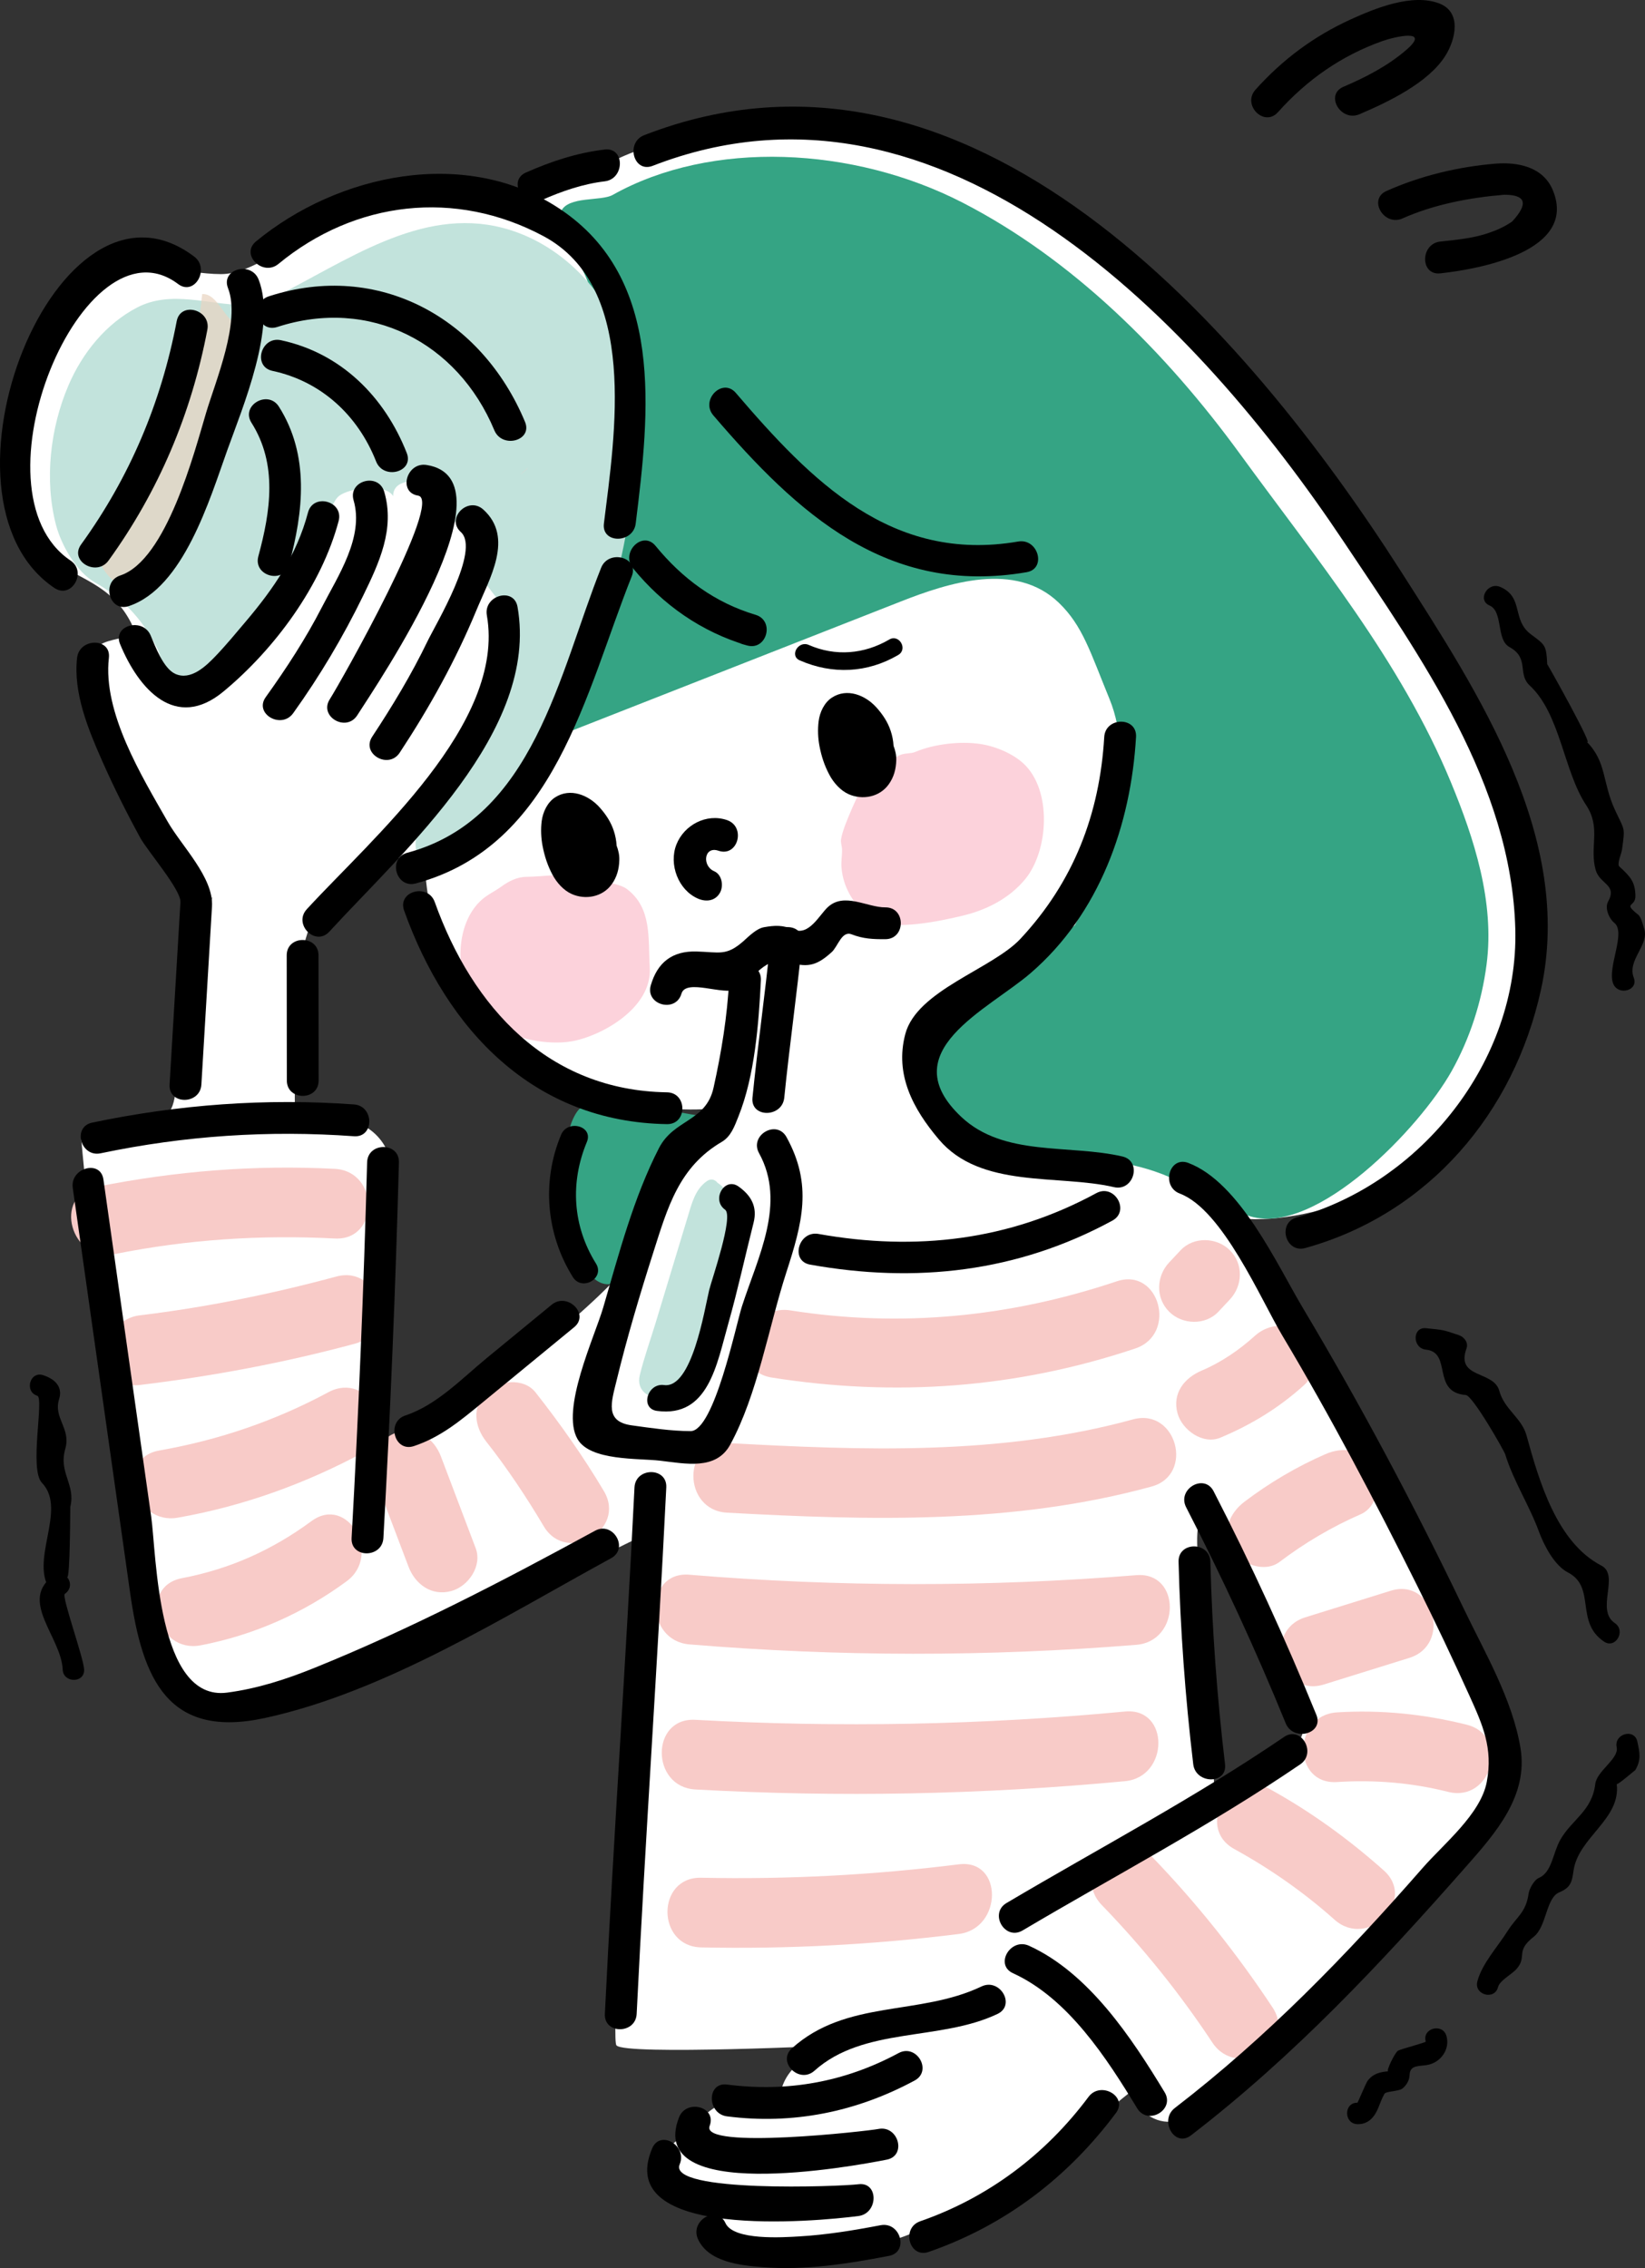 <?xml version="1.0" encoding="utf-8"?>
<!-- Generator: Adobe Illustrator 16.0.3, SVG Export Plug-In . SVG Version: 6.00 Build 0)  -->
<!DOCTYPE svg PUBLIC "-//W3C//DTD SVG 1.1//EN" "http://www.w3.org/Graphics/SVG/1.1/DTD/svg11.dtd">
<svg version="1.1" id="レイヤー_1" xmlns="http://www.w3.org/2000/svg" xmlns:xlink="http://www.w3.org/1999/xlink" x="0px"
	 y="0px" width="138.496px" height="190.963px" viewBox="0 0 138.496 190.963" enable-background="new 0 0 138.496 190.963"
	 xml:space="preserve">
<rect x="0" y="0" width="138.496" height="190.963" fill="#333333" stroke="none"/>
<g>
	<path fill="#FFFFFF" d="M122.709,94.947c1.532-2.74,5.265-8.474,5.677-11.64c0.687-5.261-0.229-12.998-2.186-17.738
		c-4.224-10.215-11.003-19.689-17.411-28.489c-6.288-8.637-15.578-17.186-24.81-21.938c-9.189-4.737-24.752-5.883-33.068-1.213
		c-0.974,0.544-6.351,3.302-7.869,2.729c-7.446-2.785-14.166,1.786-20.654,5.162c-1.199,0.625-2.452,1.261-3.786,1.259
		c-3.135-0.008-6.51-1.36-9.555,0.214C6.31,24.715,4.18,27.29,2.92,30.229c-1.617,3.769-2.157,8.38-1.107,12.391
		c0.479,1.837,1.858,4.201,3.48,5.112c2.338,1.317,4.356,2.028,5.736,4.695c1.011,1.959-3.172,0.726-3.202,2.963
		c-0.083,5.237,8.386,22.726,10.047,20.138c-0.519,2.4-1.031,4.804-1.537,7.207c-0.418,1.979-0.832,3.957-1.232,5.942
		c-0.245,1.209-0.129,4.332-0.943,5.021c-0.473,0.401-1.091,0.538-1.684,0.666c-1.887,0.407-3.775,0.809-5.665,1.216
		c0.717,8.338,1.987,16.665,2.91,24.997c0.712,6.415,0.852,15.661,4.609,21.092c0.417,0.601,1.223,1.742,2.032,1.742
		c6.333,1.784,38.392-14.442,38.392-14.442s-3.559,42.382-2.857,43.243c0.699,0.861,18.705,0,18.705,0
		c-2.77,0.813-4.937,1.928-5.026,5.134c-2.569-1.679-6.414-0.325-7.545,2.666c-0.985-0.228-1.941,0.833-1.939,1.91
		c0.002,1.078,0.735,2.03,1.619,2.547c0.885,0.517,1.906,0.679,2.903,0.834c-0.736,0.366-0.78,1.561-0.274,2.245
		c0.504,0.677,0.048,1.118,0.82,1.389c12.388,4.357,25.183-5.653,34.387-13.104c-0.226,1.622,1.497,2.939,3.027,2.802
		c1.527-0.134,2.817-1.224,3.993-2.276c6.411-5.76,12.498-11.937,18.216-18.479c2.639-3.018,5.308-4.901,5.898-8.982
		c0.792-5.441-3.637-11.74-6.562-16.265c-4.021-6.223-6.68-12.734-10.701-18.957c-2.291-3.547-4.639-7.216-6.101-11.266
		C109.013,103.704,120.081,99.647,122.709,94.947z M56.156,97.587c-2.667,4.735-4.013,9.753-4.013,9.753
		c-3.575,3.988-15.411,13.61-20.521,14.385c0.305-6.462,1.067-12.854,1.521-19.327c0.155-2.2,0.244-4.639-1.05-6.356
		c-1.637-2.171-4.667-2.187-7.269-2.016c-0.009-2.802-0.015-5.602-0.023-8.4c0.634-3.126,0.179-5.813,1.828-8.745
		c0.417-0.744,6.436-6.408,6.558-5.589c0.184,1.244,1.456,2.175,2.605,1.899c0.335,5.745,2.939,11.298,7.046,15.017
		c4.1,3.717,12.029,5.699,17.375,5.104C58.88,95.683,57.492,95.217,56.156,97.587z M105.05,135.16
		c1.308,2.592,2.617,5.182,3.924,7.776c0.56,1.104,1.109,2.492,0.466,3.538c-0.333,0.543-0.91,0.834-1.455,1.106
		c-1.933,0.955-3.869,1.911-5.802,2.863c0.2-0.105-0.58-5.111-0.627-5.646c-0.176-1.93-0.312-3.856-0.411-5.79
		c-0.096-1.931-0.155-3.866-0.178-5.802c-0.013-1.47-0.485-4.404,0.173-5.662c0.831,1.005,1.368,2.58,1.971,3.776
		C103.76,132.601,104.406,133.881,105.05,135.16z"/>
	<path fill="#35A484" d="M48.951,106.191c0.488,0.978,1.276,1.993,2.311,1.936c0.75-0.043,1.381-0.681,1.712-1.405
		c0.332-0.728,0.429-1.544,0.579-2.337c0.822-4.324,3.418-8.228,6.965-10.47c-0.568,0.357-2.896-0.239-3.574-0.294
		c-1.208-0.101-2.415-0.196-3.618-0.303c-0.678-0.061-1.255,0.094-1.907,0.05c-0.765-0.05-1.503-0.645-2.279-0.268
		c-1.384,0.671-1.791,4.705-1.773,6.114C47.397,101.563,47.909,104.109,48.951,106.191z"/>
	<path fill="#35A484" d="M122.153,65.86c-4.221-10.213-11.339-18.83-17.747-27.628c-6.288-8.637-14.122-16.408-23.352-21.165
		c-9.188-4.733-21.159-5.322-29.475-0.653c-0.975,0.549-3.758,0.071-4.348,1.391c-0.571,1.28,1.503,4.146,2.022,5.36
		c2.594,6.059,2.987,12.979,2.184,19.585c-0.805,6.605-2.746,12.98-4.679,19.314c9.692-3.808,19.388-7.615,29.081-11.42
		c4.013-1.578,9.647-3.409,13.301,0.102c2.016,1.938,2.651,4.156,4.27,8.104c2.235,5.458,0.133,13.13-2.906,19.042
		c-3.713,3.143-7.236,4.842-10.944,7.986c-0.361,0.306-1.165,0.244-1.465,0.615c-4.412,5.407,5.479,10.721,9.494,10.859
		c3.462,0.115,7.006,0.245,10.262,1.506c2.561,0.992,4.82,2.813,7.456,3.566c5.558,1.583,14.224-7.441,16.916-12.252
		c1.532-2.74,2.523-5.809,2.936-8.972C125.847,75.94,124.115,70.602,122.153,65.86z"/>
	<path fill="#C2E3DC" d="M5.76,32.456c-1.527,3.573-2.038,7.94-1.046,11.742c0.454,1.742,1.755,3.979,3.285,4.845
		c2.21,1.247,3.89,2.929,5.193,5.454c0.954,1.859-0.228,2.87,1.582,3.713c3.128,1.462,6.851-3.626,8.417-6.082
		c1.147-1.794,2.845-3.204,3.586-5.221c0.421-1.146,0.839-4.397,1.757-5.139c0.919-0.736,3.966-1.053,4.561,0
		c0.016-1.218,1.329-1.292,2.462-1.329c1.134-0.039,1.99,2.422,2.076,3.639c2.565-0.778,4.182,1.447,2.746,3.854
		c-1.426-1.065,2.145,3.266,2.223,3.438c0.549,1.19,0.511,2.177,0.375,3.521c-0.268,2.678-1.144,5.276-2.517,7.527
		c-0.593,0.972-1.167,1.961-1.752,2.907c-0.732,1.188-1.936,1.971-2.777,3.063c-0.966,1.258-1.41,3.332-0.257,4.387
		c4.204-0.767,7.345-4.531,9.674-8.37c4.372-7.208,7.143-15.536,8.019-24.088c0.394-3.876,0.392-7.901-0.913-11.537
		c-1.522-4.23-4.832-7.681-8.818-9.178c-7.026-2.643-13.371,1.689-19.495,4.889c-1.133,0.592-2.317,1.193-3.576,1.189
		c-2.957-0.003-6.145-1.285-9.016,0.209C8.962,27.231,6.948,29.673,5.76,32.456z"/>
	<path opacity="0.73" fill="#E9D4C1" d="M7.98,46.521c0.567,1.458,1.83,3.293,3.42,2.96c1.667-0.353,1.335-0.661,2.234-2.052
		c4.487-6.938,6.25-11.88,6.852-20.028c-1.478,0.116-1.997-2.716-3.463-2.644c-0.009,0-0.667,5.95-0.794,6.496
		c-0.501,2.177-1.229,4.305-2.164,6.344C12.175,41.725,11.407,43.438,7.98,46.521z"/>
	<g>
		<g>
			<g>
				<g>
					<g>
						<path fill="#F8CBC8" d="M64.98,115.987c10.397,1.64,20.608,0.9,30.601-2.448c3.566-1.196,2.037-6.861-1.56-5.656
							c-8.945,2.999-18.146,3.921-27.482,2.448C62.841,109.748,61.253,115.398,64.98,115.987L64.98,115.987z"/>
					</g>
				</g>
				<g>
					<g>
						<path fill="#F8CBC8" d="M61.206,127.362c11.981,0.655,24.067,1.002,35.743-2.198c3.643-0.999,2.094-6.657-1.56-5.656
							c-11.168,3.062-22.729,2.616-34.184,1.989C57.425,121.29,57.445,127.156,61.206,127.362L61.206,127.362z"/>
					</g>
				</g>
				<g>
					<g>
						<path fill="#F8CBC8" d="M58.043,138.453c12.542,1.039,25.084,1.05,37.629,0.036c3.743-0.303,3.772-6.17,0-5.865
							c-12.544,1.015-25.086,1.004-37.629-0.036C54.272,132.275,54.302,138.143,58.043,138.453L58.043,138.453z"/>
					</g>
				</g>
				<g>
					<g>
						<path fill="#F8CBC8" d="M58.542,150.668c12.076,0.67,24.132,0.438,36.173-0.698c3.731-0.353,3.766-6.221,0-5.865
							c-12.041,1.137-24.097,1.368-36.173,0.698C54.762,144.593,54.782,150.459,58.542,150.668L58.542,150.668z"/>
					</g>
				</g>
				<g>
					<g>
						<path fill="#F8CBC8" d="M59.031,163.965c7.265,0.152,14.481-0.224,21.691-1.129c3.701-0.465,3.746-6.336,0-5.865
							c-7.209,0.905-14.426,1.281-21.691,1.129C55.247,158.021,55.254,163.886,59.031,163.965L59.031,163.965z"/>
					</g>
				</g>
			</g>
			<g>
				<g>
					<path fill="#F8CBC8" d="M102.746,121.048c2.625-1.103,4.935-2.512,7.052-4.43c1.185-1.073,1.088-3.059,0-4.146
						c-1.172-1.172-2.963-1.072-4.147,0c-1.309,1.185-2.845,2.24-4.464,2.92c-1.473,0.619-2.513,1.916-2.048,3.607
						C99.521,120.391,101.269,121.667,102.746,121.048L102.746,121.048z"/>
				</g>
			</g>
			<g>
				<g>
					<path fill="#F8CBC8" d="M102.581,110.442c0.322-0.342,0.643-0.686,0.964-1.029c1.09-1.167,1.159-2.988,0-4.146
						c-1.101-1.101-3.056-1.169-4.147,0c-0.321,0.343-0.642,0.687-0.964,1.029c-1.094,1.163-1.156,2.991,0,4.146
						C99.538,111.547,101.486,111.607,102.581,110.442L102.581,110.442z"/>
				</g>
			</g>
			<g>
				<g>
					<path fill="#F8CBC8" d="M107.742,131.5c2.115-1.602,4.381-2.939,6.813-4.002c1.466-0.641,1.788-2.756,1.052-4.013
						c-0.877-1.497-2.547-1.691-4.012-1.052c-2.432,1.063-4.697,2.4-6.813,4.002c-1.272,0.963-1.933,2.509-1.052,4.013
						C104.466,131.704,106.464,132.467,107.742,131.5L107.742,131.5z"/>
				</g>
			</g>
			<g>
				<g>
					<path fill="#F8CBC8" d="M111.46,141.828c2.396-0.745,4.792-1.492,7.188-2.237c3.599-1.12,2.062-6.783-1.56-5.656
						c-2.396,0.746-4.791,1.492-7.188,2.237C106.302,137.292,107.839,142.954,111.46,141.828L111.46,141.828z"/>
				</g>
			</g>
			<g>
				<g>
					<path fill="#F8CBC8" d="M112.564,150.042c3.188-0.201,6.266,0.053,9.365,0.83c3.67,0.92,5.226-4.736,1.56-5.656
						c-3.579-0.897-7.241-1.271-10.925-1.039C108.809,144.414,108.786,150.28,112.564,150.042L112.564,150.042z"/>
				</g>
			</g>
			<g>
				<g>
					<path fill="#F8CBC8" d="M103.914,155.68c3.042,1.677,5.852,3.64,8.443,5.952c2.812,2.51,6.974-1.623,4.147-4.146
						c-2.955-2.638-6.161-4.957-9.63-6.87C103.56,148.788,100.602,153.854,103.914,155.68L103.914,155.68z"/>
				</g>
			</g>
			<g>
				<g>
					<path fill="#F8CBC8" d="M92.758,160.394c3.467,3.58,6.565,7.429,9.315,11.585c2.077,3.138,7.159,0.203,5.064-2.961
						c-3.02-4.562-6.426-8.84-10.232-12.771C94.27,153.525,90.127,157.677,92.758,160.394L92.758,160.394z"/>
				</g>
			</g>
		</g>
		<g>
			<g>
				<g>
					<path fill="#F8CBC8" d="M40.941,121.381c1.779,2.258,3.372,4.657,4.839,7.128c1.93,3.247,7.001,0.299,5.064-2.961
						c-1.728-2.908-3.664-5.657-5.756-8.313c-0.991-1.258-3.117-1.03-4.147,0C39.712,118.464,39.953,120.127,40.941,121.381
						L40.941,121.381z"/>
				</g>
			</g>
			<g>
				<g>
					<path fill="#F8CBC8" d="M31.466,124.184c0.977,2.575,1.95,5.151,2.928,7.726c0.567,1.493,1.956,2.503,3.607,2.049
						c1.432-0.395,2.616-2.111,2.048-3.607c-0.977-2.575-1.951-5.15-2.928-7.726c-0.566-1.493-1.957-2.502-3.607-2.049
						C32.083,120.971,30.899,122.688,31.466,124.184L31.466,124.184z"/>
				</g>
			</g>
			<g>
				<g>
					<path fill="#F8CBC8" d="M26.224,128.072c-3.306,2.436-6.864,4.033-10.9,4.804c-3.712,0.71-2.136,6.361,1.56,5.656
						c4.467-0.854,8.641-2.7,12.301-5.396C32.194,130.92,29.274,125.826,26.224,128.072L26.224,128.072z"/>
				</g>
			</g>
			<g>
				<g>
					<path fill="#F8CBC8" d="M27.658,117.215c-4.498,2.42-9.223,4.027-14.25,4.913c-3.72,0.656-2.138,6.308,1.56,5.656
						c5.513-0.972,10.725-2.854,15.651-5.505C33.95,120.487,30.988,115.424,27.658,117.215L27.658,117.215z"/>
				</g>
			</g>
			<g>
				<g>
					<path fill="#F8CBC8" d="M28.317,107.48c-5.437,1.468-10.942,2.589-16.535,3.265c-3.706,0.448-3.75,6.318,0,5.865
						c6.119-0.74,12.142-1.867,18.094-3.474C33.524,112.151,31.974,106.494,28.317,107.48L28.317,107.48z"/>
				</g>
			</g>
			<g>
				<g>
					<path fill="#F8CBC8" d="M9.663,105.588c6.135-1.23,12.274-1.633,18.519-1.31c3.781,0.195,3.763-5.671,0-5.865
						c-6.766-0.35-13.438,0.188-20.078,1.519C4.397,100.676,5.97,106.328,9.663,105.588L9.663,105.588z"/>
				</g>
			</g>
		</g>
	</g>
	<g>
		<g>
			<path d="M109.893,105.081c10.38-2.88,17.591-11.386,19.853-21.79c2.771-12.751-5.26-24.947-11.764-35.131
				C104.982,27.807,81.703,0.718,54.237,11.381c-1.591,0.618-0.9,3.207,0.712,2.582c24.456-9.495,45.97,13.352,58.143,31.589
				c6.542,9.8,14.171,20.473,14.485,32.693c0.285,11.095-7.938,21.353-18.397,24.254C107.52,102.96,108.226,105.543,109.893,105.081
				L109.893,105.081z"/>
		</g>
	</g>
	<g>
		<g>
			<path d="M45.634,16.836c1.673-0.738,3.454-1.353,5.278-1.568c1.692-0.201,1.712-2.881,0-2.678
				c-2.333,0.277-4.487,0.989-6.63,1.936C42.706,15.221,44.07,17.527,45.634,16.836L45.634,16.836z"/>
		</g>
	</g>
	<g>
		<g>
			<path d="M53.298,47.854c2.53,3.092,5.756,5.346,9.596,6.491c0.237-0.86,0.475-1.722,0.712-2.582
				c-0.12-0.033-0.24-0.066-0.359-0.101c-1.666-0.466-2.372,2.117-0.712,2.582c0.12,0.033,0.24,0.066,0.359,0.101
				c1.667,0.467,2.361-2.09,0.712-2.582c-3.422-1.021-6.168-3.057-8.415-5.802C54.097,44.624,52.214,46.529,53.298,47.854
				L53.298,47.854z"/>
		</g>
	</g>
	<g>
		<g>
			<path d="M60.059,34.976c7.104,8.295,14.648,15.216,26.375,13.201c1.699-0.292,0.976-2.872-0.712-2.582
				c-10.672,1.834-17.434-5.112-23.771-12.512C60.827,31.77,58.942,33.672,60.059,34.976L60.059,34.976z"/>
		</g>
	</g>
	<g>
		<path fill="#F8CBC8" d="M28.533,67.552c0.008,0.013,0.015,0.027,0.024,0.04c-0.002-0.006-0.007-0.014-0.011-0.021
			C28.543,67.564,28.537,67.556,28.533,67.552z"/>
		<path fill="#F8CBC8" d="M40.365,44.402c-0.012,0.021-0.021,0.038-0.031,0.062c0.013-0.027,0.027-0.049,0.043-0.079
			C40.373,44.391,40.368,44.396,40.365,44.402z"/>
		<path fill="#F8CBC8" d="M44.404,39.426c-0.187,0.168-0.374,0.337-0.564,0.505c-0.008,0.012-0.022,0.023-0.032,0.035
			C44.381,39.485,44.488,39.371,44.404,39.426z"/>
	</g>
	<g>
		<g>
			<path d="M53.602,169.563c0.725-14.781,1.768-29.543,2.494-44.324c0.085-1.727-2.593-1.718-2.677,0
				c-0.726,14.781-1.769,29.543-2.494,44.324C50.84,171.29,53.518,171.281,53.602,169.563L53.602,169.563z"/>
		</g>
	</g>
	<g>
		<g>
			<g>
				<path d="M35.001,74.383C46.74,71.235,49.274,58.334,53.19,48.518c0.641-1.604-1.95-2.294-2.581-0.711
					c-3.53,8.847-5.675,21.141-16.32,23.994C32.624,72.248,33.332,74.83,35.001,74.383L35.001,74.383z"/>
			</g>
		</g>
		<g>
			<g>
				<path d="M23.443,22.222c6.454-5.325,14.91-6.3,22.312-2.34c8.029,4.296,6.011,16.736,5.089,24.201
					c-0.211,1.711,2.468,1.69,2.677,0c1.159-9.376,2.465-20.626-6.415-26.513c-7.917-5.248-18.674-2.92-25.556,2.759
					C20.218,21.429,22.123,23.312,23.443,22.222L23.443,22.222z"/>
			</g>
		</g>
		<g>
			<g>
				<g>
					<path d="M10.841,51.032c4.606-1.523,6.819-9.004,8.296-13.13c1.297-3.625,4.174-10.416,2.64-14.356
						c-0.619-1.591-3.208-0.899-2.581,0.711c1.088,2.796-1.046,7.819-1.847,10.509c-0.975,3.273-3.329,12.398-7.219,13.685
						C8.499,48.989,9.197,51.575,10.841,51.032L10.841,51.032z"/>
				</g>
			</g>
			<g>
				<g>
					<path d="M14.876,27.046c-1.304,6.86-3.955,13.139-8.051,18.8c-1.014,1.401,1.31,2.735,2.312,1.352
						c4.223-5.837,6.977-12.367,8.321-19.44C17.778,26.07,15.198,25.351,14.876,27.046L14.876,27.046z"/>
				</g>
			</g>
			<g>
				<g>
					<path d="M5.935,47.195c-8.666-5.819,1.114-29.273,9.06-23.281c1.38,1.041,2.711-1.285,1.352-2.311
						C4.807,12.9-6.612,41.988,4.583,49.506C6.021,50.472,7.359,48.151,5.935,47.195L5.935,47.195z"/>
				</g>
			</g>
		</g>
	</g>
	<g>
		<g>
			<g>
				<path d="M10.11,54.232c1.569,3.802,4.671,7.336,8.708,3.988c4.317-3.58,8.255-8.92,9.693-14.355
					c0.442-1.671-2.14-2.379-2.581-0.711c-0.945,3.573-2.869,6.376-5.229,9.164c-0.841,0.994-1.66,1.993-2.563,2.934
					c-0.778,0.811-2.074,2.083-3.387,1.483c-0.986-0.451-1.681-2.297-2.06-3.214C12.042,51.949,9.451,52.637,10.11,54.232
					L10.11,54.232z"/>
			</g>
		</g>
		<g>
			<g>
				<path d="M29.77,42.124c0.897,3.098-1.319,6.372-2.673,9.008c-1.36,2.647-2.992,5.146-4.724,7.563
					c-1.008,1.406,1.316,2.741,2.312,1.352c2.242-3.129,4.185-6.397,5.873-9.857c1.367-2.802,2.701-5.65,1.794-8.776
					C31.872,39.758,29.288,40.463,29.77,42.124L29.77,42.124z"/>
			</g>
		</g>
		<g>
			<g>
				<path d="M35.2,41.73c2.162,0.339-6.547,15.758-7.435,17.145c-0.934,1.459,1.384,2.8,2.312,1.352
					c1.791-2.798,13.395-19.893,5.835-21.078C34.223,38.884,33.498,41.464,35.2,41.73L35.2,41.73z"/>
			</g>
		</g>
		<g>
			<g>
				<path d="M38.797,44.795c1.671,1.512-2.119,7.773-2.805,9.197c-1.344,2.792-2.95,5.448-4.653,8.031
					c-0.954,1.446,1.366,2.785,2.312,1.352c2.505-3.799,4.716-7.779,6.457-11.989c1.104-2.671,3.19-6.126,0.583-8.483
					C39.413,41.748,37.514,43.635,38.797,44.795L38.797,44.795z"/>
			</g>
		</g>
		<g>
			<g>
				<path d="M40.99,51.81c1.601,9.143-9.679,18.771-15.16,24.742c-1.165,1.269,0.723,3.167,1.893,1.893
					c6.323-6.888,17.682-16.878,15.849-27.346C43.273,49.4,40.694,50.122,40.99,51.81L40.99,51.81z"/>
			</g>
		</g>
	</g>
	<g>
		<g>
			<path d="M8.472,97.104c7.062-1.481,14.137-1.957,21.33-1.436c1.723,0.125,1.711-2.554,0-2.678
				c-7.429-0.538-14.756,0.004-22.042,1.531C6.071,94.877,6.788,97.457,8.472,97.104L8.472,97.104z"/>
		</g>
	</g>
	<g>
		<g>
			<path d="M6.126,100.019c1.61,11.368,3.22,22.735,4.831,34.104c1.029,7.264,3.178,12.307,11.367,10.523
				c10.117-2.204,20.113-8.533,29.127-13.45c1.516-0.827,0.165-3.139-1.352-2.313c-7.677,4.188-15.509,8.265-23.621,11.545
				c-2.386,0.965-4.795,1.748-7.358,2.085c-5.899,0.777-5.943-11.654-6.387-14.786c-1.342-9.473-2.684-18.946-4.026-28.419
				C8.466,97.604,5.887,98.331,6.126,100.019L6.126,100.019z"/>
		</g>
	</g>
	<g>
		<g>
			<path d="M30.909,97.869c-0.284,10.548-0.72,21.09-1.307,31.625c-0.096,1.726,2.581,1.717,2.677,0
				c0.587-10.535,1.023-21.077,1.307-31.625C33.632,96.142,30.956,96.146,30.909,97.869L30.909,97.869z"/>
		</g>
	</g>
	<g>
		<g>
			<path d="M16.955,91.315c0.298-4.998,0.595-9.996,0.893-14.995c0.145-2.435-2.567-5.095-3.732-7.139
				c-2.187-3.839-5.474-9.178-4.949-13.792c0.195-1.714-2.484-1.694-2.677,0c-0.337,2.958,0.948,6.045,2.118,8.692
				c0.973,2.201,2.043,4.338,3.196,6.451c0.603,1.104,3.449,4.396,3.388,5.423c-0.305,5.119-0.609,10.239-0.914,15.359
				C14.175,93.041,16.853,93.03,16.955,91.315L16.955,91.315z"/>
		</g>
	</g>
	<g>
		<g>
			<path d="M24.139,80.439c0.004,3.512,0.008,7.024,0.011,10.536c0.001,1.727,2.678,1.727,2.677,0
				c-0.003-3.512-0.006-7.024-0.011-10.536C26.813,78.713,24.136,78.713,24.139,80.439L24.139,80.439z"/>
		</g>
	</g>
	<g>
		<g>
			<path d="M99.333,100.496c3.609,1.361,6.818,8.922,8.635,11.967c4.088,6.851,7.802,13.932,11.359,21.069
				c1.524,3.058,2.988,6.144,4.396,9.257c1.096,2.424,1.99,4.39,1.452,7.24c-0.512,2.714-3.623,5.215-5.395,7.241
				c-6.455,7.382-13.07,14.215-20.868,20.216c-1.347,1.037-0.017,3.364,1.352,2.311c8.721-6.712,15.931-14.424,23.175-22.646
				c2.463-2.795,5.245-5.933,4.573-9.977c-0.682-4.101-2.992-8.013-4.776-11.73c-4.139-8.623-8.64-17.1-13.542-25.313
				c-2.18-3.652-5.298-10.574-9.649-12.217C98.427,97.304,97.734,99.893,99.333,100.496L99.333,100.496z"/>
		</g>
	</g>
	<g>
		<g>
			<path d="M108.114,146.242c-7.519,5.125-15.553,9.354-23.373,13.986c-1.483,0.878-0.138,3.193,1.352,2.311
				c7.82-4.631,15.854-8.86,23.373-13.984C110.882,147.588,109.545,145.268,108.114,146.242L108.114,146.242z"/>
		</g>
	</g>
	<g>
		<g>
			<path d="M85.286,166.139c4.642,2.117,7.896,7.155,10.454,11.373c0.894,1.474,3.209,0.129,2.312-1.352
				c-2.775-4.578-6.377-10.035-11.414-12.332C85.079,163.117,83.717,165.424,85.286,166.139L85.286,166.139z"/>
		</g>
	</g>
	<g>
		<g>
			<path d="M99.864,126.909c3.06,5.94,5.858,11.998,8.382,18.186c0.643,1.576,3.233,0.888,2.581-0.711
				c-2.611-6.402-5.485-12.679-8.651-18.826C101.385,124.022,99.075,125.377,99.864,126.909L99.864,126.909z"/>
		</g>
	</g>
	<g>
		<g>
			<path d="M99.226,131.497c0.148,5.702,0.56,11.378,1.235,17.042c0.202,1.692,2.881,1.712,2.677,0
				c-0.676-5.664-1.087-11.34-1.235-17.042C101.858,129.774,99.181,129.77,99.226,131.497L99.226,131.497z"/>
		</g>
	</g>
	<g>
		<g>
			<path d="M68.203,106.477c8.892,1.592,17.456,0.642,25.45-3.705c1.517-0.825,0.166-3.137-1.352-2.313
				c-7.336,3.99-15.211,4.899-23.386,3.436C67.227,103.593,66.506,106.172,68.203,106.477L68.203,106.477z"/>
		</g>
	</g>
	<g>
		<g>
			<g>
				<path d="M82.634,167.254c-5.259,2.505-11.353,1.069-15.955,5.2c-1.287,1.155,0.612,3.042,1.893,1.893
					c4.149-3.725,10.55-2.465,15.414-4.782C85.543,168.822,84.184,166.515,82.634,167.254L82.634,167.254z"/>
			</g>
		</g>
		<g>
			<g>
				<path d="M75.653,172.863c-4.526,2.438-9.355,3.306-14.448,2.649c-1.709-0.22-1.688,2.46,0,2.678
					c5.548,0.714,10.886-0.369,15.799-3.015C78.525,174.356,77.173,172.045,75.653,172.863L75.653,172.863z"/>
			</g>
		</g>
		<g>
			<g>
				<path d="M73.951,179.253c-0.849,0.169-14.993,1.779-14.206-0.256c0.625-1.612-1.965-2.304-2.581-0.711
					c-2.829,7.308,14.536,4.136,17.499,3.549C76.355,181.499,75.637,178.919,73.951,179.253L73.951,179.253z"/>
			</g>
		</g>
		<g>
			<g>
				<path d="M72.274,183.906c-1.467,0.19-16.087,0.754-15.05-1.677c0.669-1.569-1.636-2.935-2.312-1.352
					c-3.322,7.786,13.824,6.164,17.361,5.706C73.961,186.365,73.983,183.686,72.274,183.906L72.274,183.906z"/>
			</g>
		</g>
		<g>
			<g>
				<path d="M74.136,187.356c-2.278,0.437-4.546,0.809-6.865,0.944c-1.328,0.077-5.516,0.363-6.193-1.122
					c-0.716-1.568-3.022-0.207-2.312,1.352c0.878,1.924,3.546,2.209,5.421,2.356c3.611,0.286,7.123-0.271,10.661-0.948
					C76.542,189.614,75.823,187.034,74.136,187.356L74.136,187.356z"/>
			</g>
		</g>
		<g>
			<g>
				<path d="M78.187,189.605c6.434-2.233,11.708-6.258,15.769-11.702c1.033-1.386-1.292-2.718-2.312-1.352
					c-3.615,4.848-8.45,8.487-14.169,10.472C75.854,187.586,76.551,190.173,78.187,189.605L78.187,189.605z"/>
			</g>
		</g>
	</g>
	<g>
		<g>
			<path d="M34.846,121.757c2.228-0.739,3.916-2.14,5.706-3.612c2.595-2.133,5.189-4.267,7.786-6.398
				c1.335-1.096-0.57-2.979-1.893-1.893c-1.818,1.491-3.634,2.984-5.45,4.478c-2.11,1.734-4.222,3.968-6.861,4.844
				C32.504,119.716,33.203,122.302,34.846,121.757L34.846,121.757z"/>
		</g>
	</g>
	<g>
		<g>
			<path d="M23.346,27.531c7.768-2.525,15.188,1.284,18.275,8.7c0.653,1.57,3.245,0.882,2.581-0.711
				c-3.629-8.719-12.313-13.579-21.568-10.571C21,25.48,21.7,28.066,23.346,27.531L23.346,27.531z"/>
		</g>
	</g>
	<g>
		<g>
			<path d="M22.939,31.227c4.107,0.876,7.201,3.751,8.725,7.624c0.624,1.588,3.214,0.897,2.581-0.711
				c-1.857-4.722-5.526-8.413-10.594-9.495C21.967,28.285,21.251,30.866,22.939,31.227L22.939,31.227z"/>
		</g>
	</g>
	<g>
		<g>
			<path d="M21.172,35.594c2.209,3.491,1.609,7.449,0.58,11.24c-0.454,1.668,2.129,2.375,2.581,0.711
				c1.215-4.47,1.742-9.208-0.849-13.303C22.563,32.788,20.246,34.13,21.172,35.594L21.172,35.594z"/>
		</g>
	</g>
	<path fill="#FCD2DB" d="M70.848,73.053c0.015,0.205,0.047,0.408,0.086,0.616c0.153,0.765,0.464,1.479,0.898,2.107
		c0.36,0.512,1.09,1.555,1.663,1.772c2.011,0.771,5.542,0.033,7.59-0.46c1.979-0.477,3.911-1.449,5.245-3.087
		c1.96-2.41,2.256-7.483-0.168-9.722c-0.939-0.864-2.417-1.462-3.634-1.638c-1.674-0.253-3.886,0-5.461,0.665
		c-0.414,0.172-0.878,0.08-1.32,0.277c-0.489,0.219-0.928,0.551-1.399,0.815c-0.725,0.403-1.307,1.053-1.713,1.813
		c-0.335,0.618-0.668,1.294-0.942,1.947c-0.298,0.707-0.766,1.758-0.882,2.509c-0.045,0.284,0.07,0.545,0.083,0.832
		C70.91,72.02,70.801,72.529,70.848,73.053z"/>
	<path fill="#FCD2DB" d="M41.35,86.15c1.994,1.428,4.888,1.839,6.725,1.536c2.479-0.411,6.833-2.774,6.632-6.2
		c-0.148-2.492,0.192-5.024-1.917-6.624c-0.497-0.376-1.345-0.484-1.895-0.655c-0.621-0.189-1.24-0.35-1.861-0.449
		c-1.58-0.256-3.155,0.048-4.716,0.069c-0.782,0.005-1.49,0.367-2.129,0.835c-0.537,0.391-1.151,0.66-1.651,1.114
		c-1.992,1.801-2.302,5.405-0.942,8.32C39.985,84.934,40.601,85.614,41.35,86.15z"/>
	<path d="M50.499,67.998c-0.953-1.075-2.504-1.684-3.768-0.859c-0.639,0.417-1.027,1.225-1.125,1.999
		c-0.087,0.688-0.055,1.425,0.078,2.109c0.168,0.86,0.415,1.613,0.819,2.38c0.364,0.688,0.944,1.339,1.631,1.645
		c1.139,0.51,2.589,0.268,3.369-0.82c0.438-0.609,0.621-1.287,0.638-2.045c0.013-0.426-0.083-0.825-0.227-1.209
		c-0.024-0.42-0.104-0.841-0.233-1.231C51.434,69.204,51.011,68.575,50.499,67.998z"/>
	<path d="M74.995,61.558c-0.247-0.761-0.67-1.387-1.182-1.966c-0.952-1.074-2.504-1.685-3.769-0.857
		c-0.638,0.412-1.026,1.221-1.122,1.995c-0.087,0.69-0.057,1.428,0.076,2.111c0.168,0.859,0.416,1.614,0.822,2.381
		c0.362,0.688,0.942,1.338,1.628,1.645c1.138,0.507,2.59,0.267,3.372-0.823c0.437-0.606,0.619-1.286,0.639-2.043
		c0.01-0.425-0.084-0.824-0.229-1.209C75.206,62.369,75.125,61.95,74.995,61.558z"/>
	<g>
		<g>
			<path d="M61.202,69.047c-1.717-0.585-3.599,0.404-4.252,2.056c-0.659,1.666,0.149,3.843,1.823,4.562
				c0.671,0.287,1.429,0.206,1.832-0.48c0.334-0.57,0.191-1.544-0.48-1.832c-1.037-0.444-0.86-2.141,0.366-1.723
				C62.129,72.188,62.826,69.602,61.202,69.047L61.202,69.047z"/>
		</g>
	</g>
	<g>
		<g>
			<path d="M94.496,97.371c-4.494-1.042-9.977,0.044-13.56-3.328c-5.847-5.504,2.244-9.004,5.854-12.127
				c5.77-4.99,8.417-12.438,8.855-19.862c0.102-1.726-2.576-1.716-2.677,0c-0.385,6.508-2.583,12.191-7.047,16.983
				c-2.382,2.557-8.726,4.333-9.702,8.026c-0.9,3.41,0.647,6.3,2.824,8.872c3.532,4.173,10.031,2.925,14.741,4.018
				C95.464,100.343,96.177,97.762,94.496,97.371L94.496,97.371z"/>
		</g>
	</g>
	<g>
		<g>
			<path d="M34.022,76.663c3.599,10.075,10.922,17.812,22.134,17.985c1.727,0.026,1.725-2.65,0-2.678
				c-9.98-0.154-16.369-7.105-19.553-16.019C36.027,74.338,33.439,75.033,34.022,76.663L34.022,76.663z"/>
		</g>
	</g>
	<g>
		<g>
			<path d="M57.374,83.663c0.379-1.299,3.577,0.183,4.609-0.379c1.598-0.87,2.418-2.928,4.539-2.251
				c1.549,0.494,2.343,0.18,3.5-0.867c0.527-0.477,0.844-1.82,1.674-1.499c0.983,0.381,1.802,0.416,2.849,0.409
				c1.726-0.013,1.727-2.689,0-2.678c-1.538,0.011-3.48-1.312-4.863-0.007c-0.72,0.679-1.583,2.43-2.88,1.871
				c-0.893-0.385-1.547-0.356-2.466-0.196c-0.654,0.113-1.278,0.763-1.748,1.178c-1.445,1.277-2.021,0.92-3.951,0.868
				c-2.029-0.054-3.279,0.907-3.843,2.84C54.308,84.613,56.892,85.317,57.374,83.663L57.374,83.663z"/>
		</g>
	</g>
	<g>
		<g>
			<path d="M61.385,82.546c-0.152,3.038-0.651,6.071-1.31,9.037c-0.639,2.879-3.339,2.635-4.596,5.085
				c-2.148,4.188-3.375,8.919-4.693,13.42c-0.721,2.462-3.613,8.603-2.156,11.09c1.073,1.832,5.112,1.595,6.922,1.805
				c2.171,0.251,4.737,0.831,5.926-1.347c2.298-4.209,3.239-9.915,4.719-14.486c1.35-4.173,2.24-7.384,0.021-11.409
				c-0.833-1.512-3.146-0.161-2.312,1.352c2.313,4.197-0.101,8.756-1.438,12.889c-0.494,1.526-2.343,10.517-4.326,10.513
				c-1.642-0.004-3.344-0.262-4.958-0.485c-2.286-0.316-1.717-1.946-1.277-3.758c0.887-3.654,1.965-7.258,3.107-10.839
				c1.205-3.78,2.156-7.163,5.754-9.271c0.786-0.461,1.085-1.348,1.404-2.143c1.373-3.421,1.705-7.786,1.888-11.452
				C64.148,80.819,61.471,80.828,61.385,82.546L61.385,82.546z"/>
		</g>
	</g>
	<g>
		<g>
			<path d="M64.853,79.343c-0.438,4.366-1.064,8.712-1.501,13.078c-0.172,1.718,2.507,1.701,2.677,0
				c0.437-4.366,1.063-8.712,1.501-13.078C67.702,77.625,65.023,77.642,64.853,79.343L64.853,79.343z"/>
		</g>
	</g>
	<g>
		<g>
			<path d="M107.591,9.448c2.445-2.731,5.328-4.753,8.787-5.988c1.017-0.363,4.141-1.091,2.027,0.737
				c-1.555,1.346-3.423,2.31-5.301,3.111c-1.583,0.676-0.218,2.98,1.352,2.311c2.381-1.017,5.808-2.638,7.245-4.943
				c0.829-1.33,1.404-3.646-0.531-4.387c-2.265-0.865-5.364,0.395-7.448,1.344c-3.102,1.413-5.752,3.385-8.023,5.923
				C104.551,8.838,106.438,10.737,107.591,9.448L107.591,9.448z"/>
		</g>
	</g>
	<g>
		<g>
			<path d="M118.08,18.391c2.65-1.18,5.676-1.758,8.56-1.993c1.836-0.003,2.06,0.748,0.671,2.254
				c-0.548,0.375-1.138,0.67-1.77,0.885c-1.349,0.515-2.858,0.646-4.278,0.801c-1.697,0.185-1.715,2.864,0,2.678
				c3.274-0.356,11.618-1.859,9.464-7.021c-0.811-1.941-2.935-2.367-4.814-2.215c-3.135,0.256-6.315,1.022-9.184,2.301
				C115.154,16.781,116.518,19.087,118.08,18.391L118.08,18.391z"/>
		</g>
	</g>
	<g>
		<g>
			<path d="M67.331,55.6c2.749,1.206,5.693,1.072,8.292-0.453c0.835-0.49,0.079-1.791-0.759-1.299
				c-2.101,1.233-4.529,1.439-6.775,0.453C67.211,53.915,66.445,55.211,67.331,55.6L67.331,55.6z"/>
		</g>
	</g>
	<path fill="#C2E3DC" d="M60.558,99.688c-0.045-0.031-0.089-0.059-0.132-0.082c-0.201-0.272-0.541-0.412-0.895-0.169
		c-1.005,0.685-1.289,1.89-1.635,3.032c-0.45,1.481-0.894,2.958-1.343,4.435c-0.446,1.478-0.893,2.959-1.343,4.437
		c-0.446,1.469-0.978,2.942-1.344,4.438c-0.327,1.342,0.829,2.065,1.971,1.864c1.144-0.2,1.922-1.164,2.389-2.24
		c1.128-2.595,1.917-5.428,2.597-8.193c0.354-1.426,0.755-2.9,0.875-4.373C61.796,101.606,61.521,100.438,60.558,99.688z"/>
	<g>
		<g>
			<path d="M61.045,101.852c0.75,0.534-1.133,5.917-1.338,6.771c-0.396,1.656-1.445,8.313-3.796,7.995
				c-1.422-0.191-2.036,1.981-0.6,2.176c4.338,0.586,5.035-3.93,6.006-7.351c0.794-2.802,1.412-5.666,2.127-8.488
				c0.345-1.361-0.215-2.307-1.26-3.051C60.996,99.059,59.872,101.016,61.045,101.852L61.045,101.852z"/>
		</g>
	</g>
	<g>
		<g>
			<path d="M47.237,95.546c-1.64,3.938-1.262,8.362,0.992,11.979c0.767,1.231,2.719,0.1,1.947-1.139
				c-1.969-3.16-2.189-6.818-0.765-10.24C49.971,94.803,47.788,94.224,47.237,95.546L47.237,95.546z"/>
		</g>
	</g>
	<g>
		<g>
			<path d="M120.049,113.635c2.244,0.229,0.441,3.589,3.361,3.822c0.582,0.047,3.22,4.675,3.318,4.994
				c0.694,2.26,2.018,4.265,2.841,6.512c0.406,1.106,1.285,2.836,2.427,3.425c2.413,1.243,0.573,4.157,3.048,5.829
				c0.967,0.653,1.87-0.911,0.911-1.559c-1.649-1.114,0.439-4.023-1.129-4.837c-3.747-1.943-5.239-7.085-6.304-10.959
				c-0.412-1.497-1.858-2.17-2.298-3.771c-0.47-1.708-3.688-0.998-2.755-3.56c0.176-0.483-0.195-0.962-0.63-1.11
				c-1.398-0.478-1.321-0.44-2.789-0.591C118.892,111.712,118.903,113.518,120.049,113.635L120.049,113.635z"/>
		</g>
	</g>
	<g>
		<g>
			<path d="M3.143,117.523c0.583,0.183-0.7,6.193,0.384,7.32c2.216,2.302-1.233,6.722,0.838,9.213
				c0.061-0.472,0.122-0.944,0.183-1.417c-3.036,2.09,0.611,5.174,0.73,7.93c0.05,1.159,1.855,1.164,1.805,0
				c-0.044-1.014-1.921-6.167-1.624-6.371c0.508-0.351,0.571-0.949,0.183-1.417c0.265,0.319,0.27-5.875,0.276-5.9
				c0.472-1.909-1.009-2.863-0.421-4.894c0.497-1.715-1.025-2.592-0.519-4.191c0.353-1.114-0.492-1.741-1.356-2.013
				C2.509,115.434,2.036,117.176,3.143,117.523L3.143,117.523z"/>
		</g>
	</g>
	<g>
		<g>
			<path d="M136.112,147.112c0.206,0.971-1.669,1.984-1.802,3.092c-0.277,2.303-1.984,2.988-2.957,4.723
				c-0.614,1.095-0.695,2.722-1.785,3.183c-0.424,0.18-0.819,0.941-0.874,1.336c-0.217,1.589-1.025,1.96-1.77,3.144
				c-0.848,1.349-2.156,2.747-2.544,4.245c-0.292,1.128,1.449,1.605,1.74,0.48c0.151-0.585,1.168-1.074,1.579-1.554
				c0.904-1.054-0.157-1.454,1.433-2.696c1.083-0.848,1.023-3.26,2.135-3.73c0.971-0.412,1.076-0.853,1.209-1.813
				c0.394-2.838,4.01-4.343,3.638-7.316c0.02,0.158,1.596-1.22,1.561-1.158c0.522-0.892,0.373-1.487,0.177-2.414
				C137.611,145.494,135.872,145.977,136.112,147.112L136.112,147.112z"/>
		</g>
	</g>
	<g>
		<g>
			<path d="M120.038,171.895c0.023,0.077-2.104,0.63-2.34,0.768c-0.25,0.146-1.04,1.752-0.816,1.734
				c-0.714,0.058-1.284,0.205-1.737,0.795c-0.135,0.175-0.833,1.852-0.857,1.851c-1.165-0.027-1.162,1.777,0,1.805
				c0.903,0.021,1.425-0.579,1.748-1.362c0.167-0.405,0.303-0.815,0.525-1.196c0.129-0.222,1.23-0.195,1.529-0.454
				c0.347-0.3,0.571-0.68,0.589-1.156c0.033-0.859,0.875-0.689,1.54-0.826c1.122-0.23,1.877-1.354,1.559-2.438
				C121.451,170.3,119.71,170.774,120.038,171.895L120.038,171.895z"/>
		</g>
	</g>
	<g>
		<g>
			<path d="M125.404,50.978c1.171,0.507,0.543,2.875,1.674,3.497c1.718,0.944,0.65,2.258,1.708,3.238
				c2.585,2.395,2.857,7.213,4.75,10.069c1.285,1.938,0.269,3.515,0.803,5.454c0.337,1.225,1.849,1.228,1.051,2.672
				c-0.305,0.552,0.083,1.438,0.527,1.797c1.007,0.813-0.621,3.764-0.106,5.098c0.414,1.073,2.16,0.607,1.74-0.48
				c-0.583-1.511,1.354-2.76,0.864-4.166c-0.066-0.189-0.23-0.927-0.489-1.136c-1.357-1.096-0.208-0.575-0.236-1.618
				c-0.033-1.191-0.447-1.605-1.354-2.445c-0.224-0.206,0.176-1.066,0.224-1.422c0.261-1.944,0.247-1.531-0.597-3.354
				c-1.085-2.346-0.676-4.039-2.409-5.763c0.865,0.86-3.292-6.559-3.289-6.489c-0.083-1.566-0.129-1.608-1.353-2.505
				c-1.671-1.225-0.588-3.135-2.598-4.006C125.259,48.961,124.339,50.516,125.404,50.978L125.404,50.978z"/>
		</g>
	</g>
</g>
</svg>
